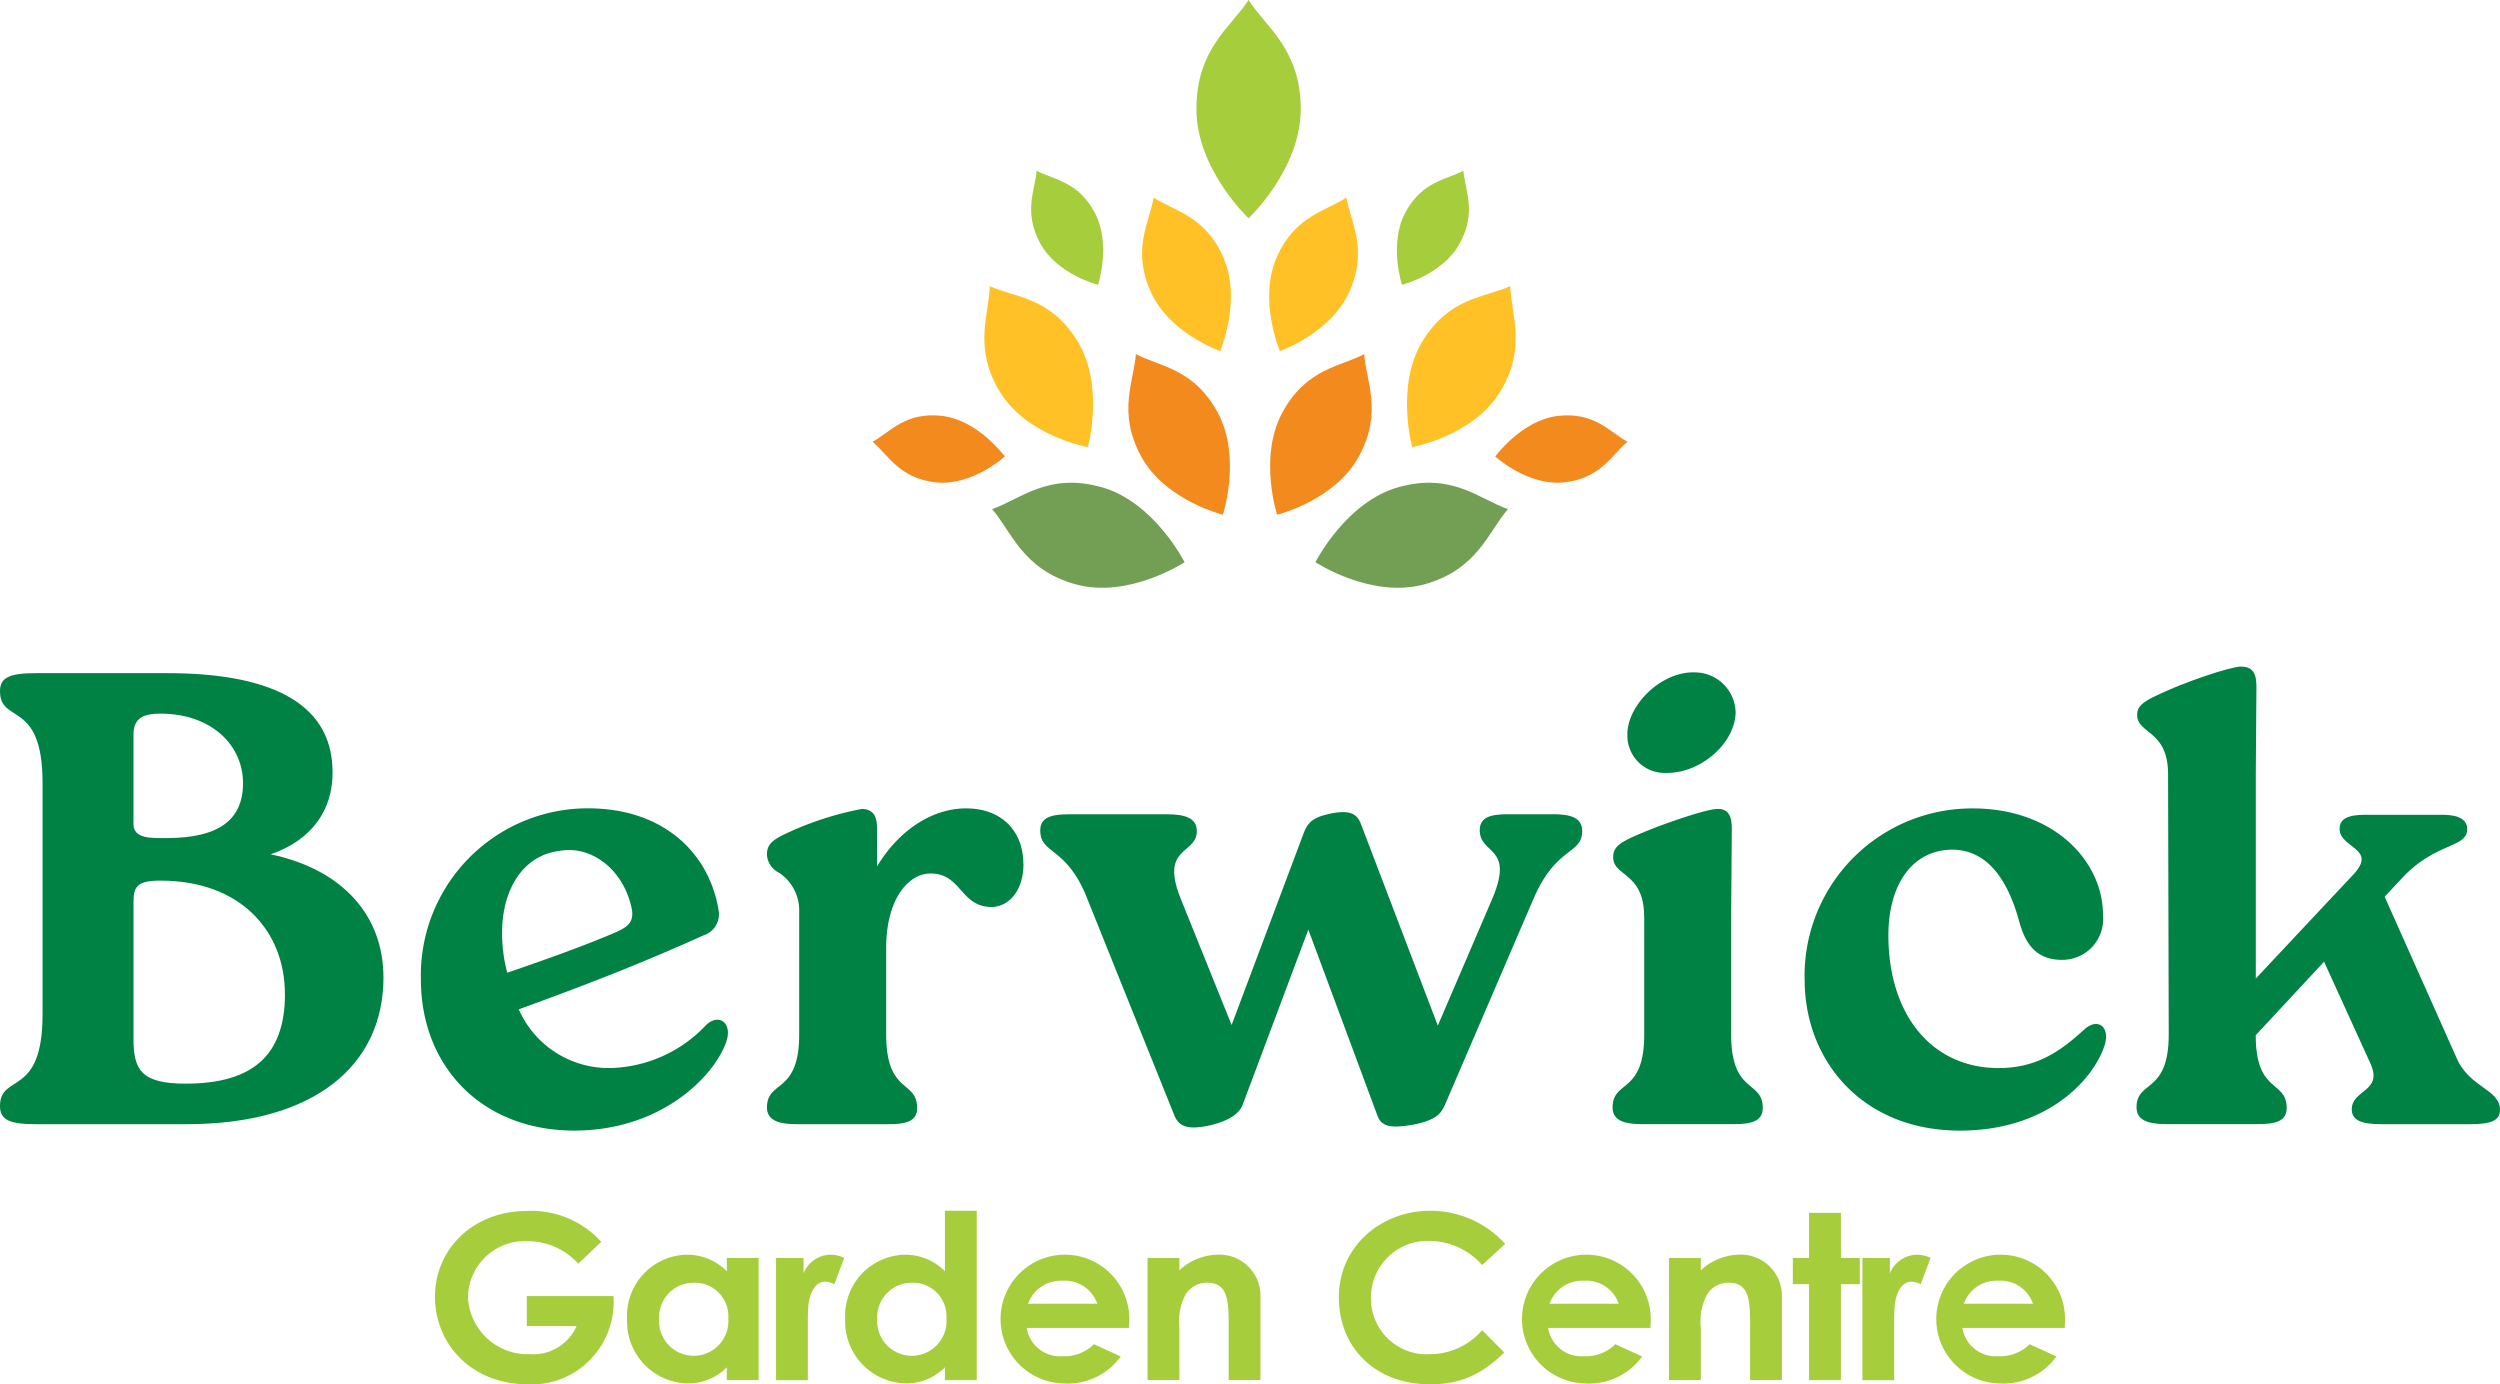<?xml version="1.0" encoding="UTF-8"?>
<svg xmlns="http://www.w3.org/2000/svg" width="252.418" height="139.768" viewBox="0 0 252.418 139.768">
  <g id="BGC_Without_Strapline_FC_RGB" data-name="BGC_Without Strapline_FC_RGB" transform="translate(-42.49 -34.17)">
    <path id="Path_83847" data-name="Path 83847" d="M81.211,197.8c0,9.045-7.158,14.838-19.849,14.838H46.136c-2.6,0-3.646-.389-3.646-1.82,0-3.385,4.295-.782,4.295-9.239V178.159c0-8.457-4.295-5.854-4.295-9.239,0-1.432,1.043-1.82,3.646-1.82H59.409c9.761,0,16.592,2.669,16.658,9.889.066,3.9-2.081,6.964-6.248,8.4,7.352,1.559,11.387,6.248,11.387,12.43ZM55.963,182.316c0,1.565,1.887,1.432,3.385,1.432,5.205,0,7.68-1.825,7.68-5.532,0-3.9-3.252-7.03-8.329-7.03-1.626,0-2.73.389-2.73,2.081v9.045ZM71.256,199.5c0-6.376-4.489-11.453-12.557-11.453-2.342,0-2.73.588-2.73,2.147v13.795c0,3.185.782,4.556,5.271,4.556,6.7,0,10.021-2.8,10.021-9.045Z" transform="translate(0 -64.963)" fill="#008244"></path>
    <path id="Path_83848" data-name="Path 83848" d="M156.447,217.351c-1.3,3.646-6.7,8.978-15.359,8.978-9.239,0-15.487-6.376-15.487-15.293a16.863,16.863,0,0,1,16.852-17.246c7.808,0,12.3,4.683,13.207,10.282a2.236,2.236,0,0,1-1.5,2.536c-6.637,2.991-11.908,5.011-18.673,7.48a9.907,9.907,0,0,0,9.372,5.921,13.683,13.683,0,0,0,9.5-4.295c1.3-1.3,2.73-.261,2.081,1.626ZM133.8,206.291a15.622,15.622,0,0,0,.522,4.1c3.773-1.3,7.48-2.6,11-4.1,1.1-.522,1.953-.977,1.5-2.669-.91-3.773-4.1-6.115-7.225-5.532-3.773.455-5.793,4.034-5.793,8.2Z" transform="translate(-40.616 -78.007)" fill="#008244"></path>
    <path id="Path_83849" data-name="Path 83849" d="M219.842,199.4c0,2.6-1.365,4.295-3.191,4.361-3.191,0-3.058-3.385-6.182-3.385-2.342,0-4.489,2.73-4.489,7.48v8.784c0,6.054,3.124,4.556,3.124,7.419,0,1.3-1.043,1.626-2.863,1.626h-9.306c-1.82,0-2.991-.389-2.991-1.692,0-2.8,3.252-1.3,3.252-7.352V204.277a4.564,4.564,0,0,0-2.02-3.968,2.186,2.186,0,0,1-1.237-1.825c0-1.043.522-1.5,2.081-2.214a31.928,31.928,0,0,1,7.48-2.408c1.1,0,1.559.649,1.559,1.953v3.84c2.408-3.968,5.859-5.854,8.978-5.854,3.707,0,5.793,2.408,5.793,5.6Z" transform="translate(-74.014 -78.011)" fill="#008244"></path>
    <path id="Path_83850" data-name="Path 83850" d="M299.7,194.744c1.82,0,2.93.389,2.93,1.692,0,2.408-2.6,1.5-4.883,6.77l-8.978,20.887c-.389.849-.844,1.565-3.318,2.02-2.275.389-3.124.128-3.513-.977L274.978,206.4l-6.637,17.7c-.327.849-1.3,1.565-3.124,2.02-2.475.588-3.318.128-3.773-.977l-8.784-21.863c-2.081-5.338-4.75-4.428-4.75-6.9,0-1.3,1.1-1.626,2.863-1.626h9.955c1.82,0,2.991.389,2.991,1.692,0,2.408-3.773,1.5-1.626,6.831l5.139,12.752,7.286-19.394c.327-.844.716-1.5,2.408-1.887,2.214-.522,2.991-.066,3.385,1.043l7.741,20.3,5.532-12.885c2.214-5.271-1.3-4.361-1.3-6.831,0-1.3,1.043-1.626,2.8-1.626H299.7Z" transform="translate(-100.389 -78.368)" fill="#008244"></path>
    <path id="Path_83851" data-name="Path 83851" d="M364.115,191.606c0-4.489-3.124-4.034-3.124-5.987,0-.91.455-1.365,2.02-2.081,2.73-1.237,7.419-2.8,8.457-2.8,1.043-.066,1.5.588,1.5,1.953l-.066,8.912v11.908c0,6.054,3.19,4.556,3.19,7.419,0,1.3-1.11,1.626-2.863,1.626h-9.306c-1.887,0-2.991-.389-2.991-1.692,0-2.8,3.191-1.3,3.191-7.352V191.606Zm-1.692-18.478c.066-3,3.513-6.315,6.831-6.182a4.126,4.126,0,0,1,4.1,4.1c-.128,3.191-3.646,6.115-7.025,6.049a3.765,3.765,0,0,1-3.9-3.968Z" transform="translate(-155.622 -64.886)" fill="#008244"></path>
    <path id="Path_83852" data-name="Path 83852" d="M398.85,211.117a16.907,16.907,0,0,1,16.985-17.307c8.068,0,13.145,5.205,13.145,10.8a4.119,4.119,0,0,1-4.162,4.489c-2.735,0-3.773-1.82-4.361-4.1-1.171-4.1-3.19-6.964-6.637-7.025-4.1,0-6.509,3.513-6.509,8.651,0,8,4.361,13.4,11.126,13.4,3.968,0,6.376-1.82,8.656-3.9,1.365-1.237,2.669-.261,2.02,1.692-1.237,3.579-5.921,8.523-14.577,8.523-9.955,0-15.682-7.158-15.682-15.226Z" transform="translate(-174.154 -78.016)" fill="#008244"></path>
    <path id="Path_83853" data-name="Path 83853" d="M489.449,189.038l7.225,16.2c1.3,3.124,4.423,3.191,4.423,5.338,0,1.1-.977,1.432-2.991,1.432H489.06c-1.953,0-2.93-.389-2.93-1.5,0-2.02,3.185-1.759,1.887-4.622l-4.684-10.282-6.9,7.419c0,5.987,3.124,4.489,3.124,7.352,0,1.3-1.043,1.626-2.863,1.626h-9.306c-1.82,0-2.991-.389-2.991-1.692,0-2.8,3.252-1.3,3.252-7.352l-.066-26.286c0-4.489-3.124-4.034-3.124-5.987,0-.844.522-1.3,2.081-2.015,2.669-1.3,7.352-2.863,8.4-2.863,1.1,0,1.565.588,1.565,1.953l-.066,8.912V197.3l9.827-10.476c2.536-2.669-1.365-2.669-1.365-4.622,0-1.043.844-1.432,2.6-1.432h7.808c1.559,0,2.475.455,2.475,1.432,0,1.953-3.124,1.3-6.509,4.883l-1.82,1.953Z" transform="translate(-206.188 -64.333)" fill="#008244"></path>
    <path id="Path_83854" data-name="Path 83854" d="M146.408,281.9a8.311,8.311,0,0,1-2.076,6.11,8.177,8.177,0,0,1-6.545,2.787c-5.773,0-9.4-4.111-9.4-8.856s3.814-8.646,9.3-8.646a9.533,9.533,0,0,1,7.491,3.114l-2.321,2.209a6.912,6.912,0,0,0-5.144-2.275,5.742,5.742,0,0,0-5.992,5.65,6.024,6.024,0,0,0,6.207,5.762,4.793,4.793,0,0,0,4.76-2.838h-5.026V281.89h8.743Z" transform="translate(-41.979 -116.858)" fill="#a5cd3c"></path>
    <path id="Path_83855" data-name="Path 83855" d="M176.393,293.306a5.433,5.433,0,0,1-3.963,1.626,6.245,6.245,0,0,1-6.11-6.483,6.168,6.168,0,0,1,6.038-6.509,5.623,5.623,0,0,1,4.034,1.672v-1.345H179.6V294.6h-3.211v-1.3Zm-6.836-4.883a3.5,3.5,0,1,0,6.984-.026,3.383,3.383,0,0,0-3.528-3.625A3.477,3.477,0,0,0,169.557,288.423Z" transform="translate(-60.516 -121.086)" fill="#a5cd3c"></path>
    <path id="Path_83856" data-name="Path 83856" d="M198.516,283.822a2.989,2.989,0,0,1,2.7-1.882,3.083,3.083,0,0,1,1.4.327l-.987,2.648a2.3,2.3,0,0,0-.941-.256c-.915,0-1.641,1.023-1.713,2.833-.026.675-.026,1.442-.026,2.117v5H195.74V282.267h2.776v1.554Z" transform="translate(-74.894 -121.086)" fill="#a5cd3c"></path>
    <path id="Path_83857" data-name="Path 83857" d="M219.463,289.064a5.433,5.433,0,0,1-3.963,1.626,6.245,6.245,0,0,1-6.11-6.483,6.168,6.168,0,0,1,6.038-6.509,5.623,5.623,0,0,1,4.034,1.672v-6.11h3.211v17.1h-3.211v-1.3Zm-6.836-4.883a3.5,3.5,0,1,0,6.984-.026,3.383,3.383,0,0,0-3.528-3.625A3.477,3.477,0,0,0,212.627,284.181Z" transform="translate(-81.564 -116.844)" fill="#a5cd3c"></path>
    <path id="Path_83858" data-name="Path 83858" d="M251.749,292.212a6.614,6.614,0,0,1-5.9,2.72,6.5,6.5,0,1,1,6.764-6.3c0,.281-.026.419-.026.7H242.254a3.4,3.4,0,0,0,3.6,2.858,4.243,4.243,0,0,0,3.191-1.212l2.7,1.232Zm-2.367-5.323a3.465,3.465,0,0,0-3.528-2.321,3.5,3.5,0,0,0-3.456,2.321h6.979Z" transform="translate(-96.103 -121.086)" fill="#a5cd3c"></path>
    <path id="Path_83859" data-name="Path 83859" d="M272.306,283.52a5.837,5.837,0,0,1,3.794-1.58,4.146,4.146,0,0,1,4.4,4.228V294.6h-3.211v-5.834c0-2.439-.215-4-2.173-4a2.538,2.538,0,0,0-2.173,1.186,5.885,5.885,0,0,0-.629,3.4V294.6H269.1V282.267h3.211v1.253Z" transform="translate(-110.745 -121.086)" fill="#a5cd3c"></path>
    <path id="Path_83860" data-name="Path 83860" d="M323.594,287.576c-2.3,2.163-4.274,3.206-7.537,3.206-5.435,0-9.178-3.651-9.178-8.784s4.249-8.738,9.229-8.738a10.183,10.183,0,0,1,7.562,3.344l-2.321,2.137a7.2,7.2,0,0,0-5.312-2.439,5.733,5.733,0,0,0-5.921,5.7,5.637,5.637,0,0,0,5.992,5.742,7.049,7.049,0,0,0,5.241-2.418l2.245,2.255Z" transform="translate(-129.208 -116.844)" fill="#a5cd3c"></path>
    <path id="Path_83861" data-name="Path 83861" d="M354.719,292.212a6.615,6.615,0,0,1-5.9,2.72,6.5,6.5,0,1,1,6.764-6.3c0,.281-.026.419-.026.7H345.224a3.4,3.4,0,0,0,3.6,2.858,4.242,4.242,0,0,0,3.19-1.212l2.7,1.232Zm-2.367-5.323a3.465,3.465,0,0,0-3.528-2.321,3.5,3.5,0,0,0-3.456,2.321h6.979Z" transform="translate(-146.425 -121.086)" fill="#a5cd3c"></path>
    <path id="Path_83862" data-name="Path 83862" d="M375.276,283.52a5.837,5.837,0,0,1,3.794-1.58,4.146,4.146,0,0,1,4.4,4.228V294.6h-3.211v-5.834c0-2.439-.215-4-2.173-4a2.538,2.538,0,0,0-2.173,1.186,5.885,5.885,0,0,0-.629,3.4V294.6H372.07V282.267h3.211v1.253Z" transform="translate(-161.066 -121.086)" fill="#a5cd3c"></path>
    <path id="Path_83863" data-name="Path 83863" d="M398.161,273.67h3.216v4.556h1.907v2.648h-1.907v9.689h-3.216v-9.689H396.52v-2.648h1.641Z" transform="translate(-173.015 -117.044)" fill="#a5cd3c"></path>
    <path id="Path_83864" data-name="Path 83864" d="M413.041,283.822a2.989,2.989,0,0,1,2.7-1.882,3.083,3.083,0,0,1,1.4.327l-.992,2.648a2.3,2.3,0,0,0-.941-.256c-.915,0-1.641,1.023-1.713,2.833-.026.675-.026,1.442-.026,2.117v5H410.26V282.267h2.776v1.554Z" transform="translate(-179.73 -121.086)" fill="#a5cd3c"></path>
    <path id="Path_83865" data-name="Path 83865" d="M436.529,292.212a6.615,6.615,0,0,1-5.9,2.72,6.5,6.5,0,1,1,6.764-6.3c0,.281-.026.419-.026.7H427.034a3.4,3.4,0,0,0,3.6,2.858,4.242,4.242,0,0,0,3.19-1.212l2.7,1.232Zm-2.367-5.323a3.465,3.465,0,0,0-3.528-2.321,3.5,3.5,0,0,0-3.456,2.321h6.979Z" transform="translate(-186.405 -121.086)" fill="#a5cd3c"></path>
    <path id="Path_83866" data-name="Path 83866" d="M284.016,34.17c-1.79,2.756-5.266,4.934-5.266,11.018s5.266,11.018,5.266,11.018,5.266-4.934,5.266-11.018-3.559-8.314-5.266-11.018" transform="translate(-115.461)" fill="#a5cd3c"></path>
    <path id="Path_83867" data-name="Path 83867" d="M246.668,67.88c-.158,1.968-1.36,4.136.353,7.317s5.849,4.2,5.849,4.2,1.36-4.136-.353-7.317-4.2-3.293-5.849-4.2" transform="translate(-99.51 -16.474)" fill="#a5cd3c"></path>
    <path id="Path_83868" data-name="Path 83868" d="M269.184,73.18c-.419,2.505-2.193,5.144-.337,9.423s7.056,6.079,7.056,6.079,2.193-5.144.337-9.423-5.036-4.719-7.056-6.079" transform="translate(-110.215 -19.064)" fill="#ffc125"></path>
    <path id="Path_83869" data-name="Path 83869" d="M238.447,101.351c2.735,4.489,8.876,5.583,8.876,5.583s1.708-6.182-1.028-10.671-6.3-4.418-8.876-5.583c-.056,2.822-1.708,6.187,1.028,10.676" transform="translate(-94.996 -27.617)" fill="#ffc125"></path>
    <path id="Path_83870" data-name="Path 83870" d="M266.594,114.413c2.429,4.479,8.263,5.9,8.263,5.9s1.9-5.834-.527-10.313-5.849-4.627-8.263-5.9c-.174,2.7-1.9,5.834.527,10.313" transform="translate(-108.893 -34.175)" fill="#f28a1e"></path>
    <path id="Path_83871" data-name="Path 83871" d="M246.836,139.755c5.369,1.478,11-2.234,11-2.234s-3.073-6.115-8.436-7.593-8.135,1.232-11,2.234c1.969,2.25,3.073,6.11,8.436,7.593" transform="translate(-95.742 -46.586)" fill="#739f55"></path>
    <path id="Path_83872" data-name="Path 83872" d="M221.156,122.953c3.686.409,6.984-2.613,6.984-2.613s-2.679-3.686-6.366-4.1-5.21,1.657-6.984,2.613c1.539,1.268,2.679,3.686,6.366,4.1" transform="translate(-84.203 -40.082)" fill="#f28a1e"></path>
    <path id="Path_83873" data-name="Path 83873" d="M325.053,67.88c-1.651.91-4.136,1.023-5.849,4.2s-.353,7.317-.353,7.317,4.136-1.023,5.849-4.2.511-5.348.353-7.317" transform="translate(-134.808 -16.474)" fill="#a5cd3c"></path>
    <path id="Path_83874" data-name="Path 83874" d="M300.913,73.18c-2.025,1.36-5.2,1.8-7.056,6.079s.337,9.423.337,9.423,5.2-1.8,7.056-6.079.082-6.918-.337-9.423" transform="translate(-122.479 -19.064)" fill="#ffc125"></path>
    <path id="Path_83875" data-name="Path 83875" d="M329.733,101.346c2.735-4.489,1.084-7.854,1.028-10.676-2.572,1.166-6.141,1.094-8.876,5.583s-1.028,10.671-1.028,10.671,6.141-1.094,8.876-5.583" transform="translate(-135.781 -27.612)" fill="#ffc125"></path>
    <path id="Path_83876" data-name="Path 83876" d="M302.275,114.413c2.429-4.479.706-7.608.527-10.313-2.413,1.278-5.834,1.421-8.263,5.9s-.527,10.313-.527,10.313,5.834-1.421,8.263-5.9" transform="translate(-122.573 -34.175)" fill="#f28a1e"></path>
    <path id="Path_83877" data-name="Path 83877" d="M313.258,139.755c5.369-1.478,6.468-5.343,8.436-7.593-2.863-1-5.629-3.712-11-2.234s-8.436,7.593-8.436,7.593,5.629,3.712,11,2.234" transform="translate(-126.95 -46.586)" fill="#739f55"></path>
    <path id="Path_83878" data-name="Path 83878" d="M344.744,122.958c3.686-.409,4.827-2.827,6.366-4.1-1.774-.956-3.3-3.022-6.984-2.613s-6.366,4.1-6.366,4.1,3.3,3.022,6.984,2.613" transform="translate(-144.299 -40.086)" fill="#f28a1e"></path>
  </g>
</svg>
